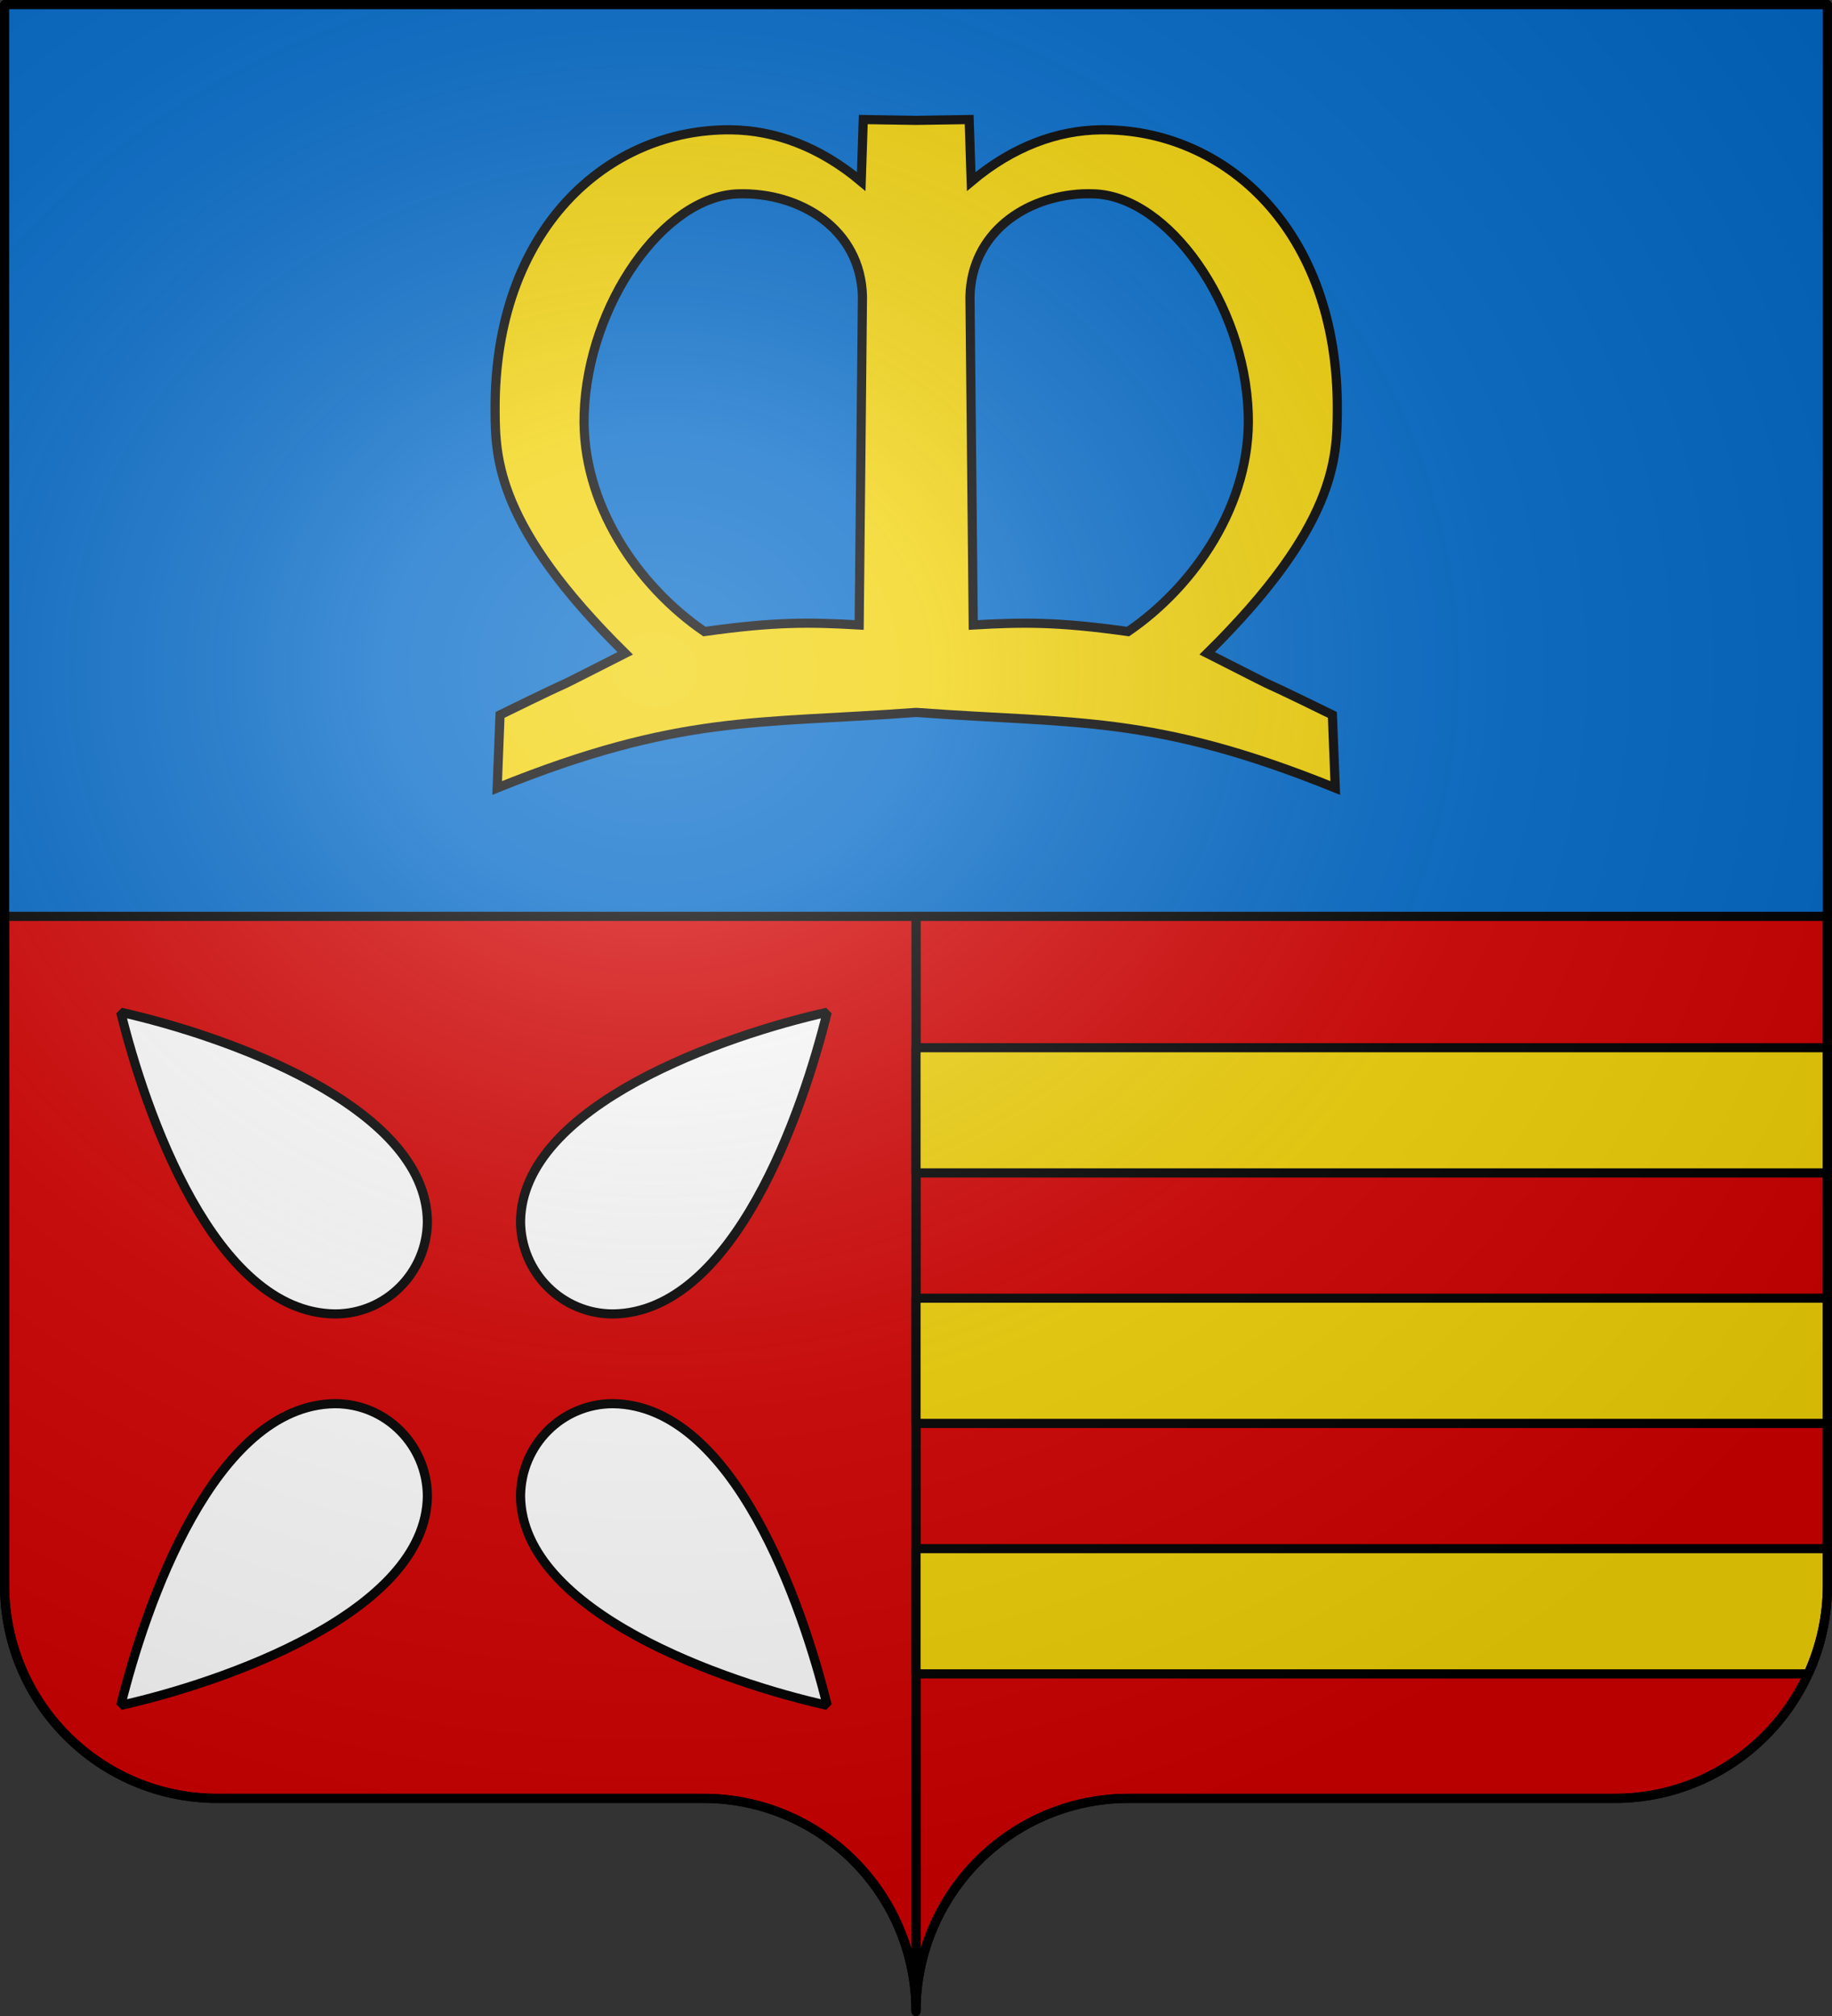 <?xml version="1.0" encoding="UTF-8" standalone="no"?>
<!-- Created with Inkscape (http://www.inkscape.org/) -->
<svg
   xmlns:svg="http://www.w3.org/2000/svg"
   xmlns="http://www.w3.org/2000/svg"
   xmlns:xlink="http://www.w3.org/1999/xlink"
   version="1.0"
   width="600"
   height="660"
   id="svg2">
  <rect width="100%" height="100%" fill="#333333" stroke="none"/>
  <defs
     id="defs6">
    <linearGradient
       id="linearGradient2893">
      <stop
         style="stop-color:#ffffff;stop-opacity:0.314"
         offset="0"
         id="stop2895" />
      <stop
         style="stop-color:#ffffff;stop-opacity:0.251"
         offset="0.19"
         id="stop2897" />
      <stop
         style="stop-color:#6b6b6b;stop-opacity:0.125"
         offset="0.6"
         id="stop2901" />
      <stop
         style="stop-color:#000000;stop-opacity:0.125"
         offset="1"
         id="stop2899" />
    </linearGradient>
    <radialGradient
       cx="285.186"
       cy="200.448"
       r="300"
       fx="285.186"
       fy="200.448"
       id="radialGradient11919"
       xlink:href="#linearGradient2893"
       gradientUnits="userSpaceOnUse"
       gradientTransform="matrix(1.551,0,0,1.35,-227.894,-51.264)" />
  </defs>
  <g
     style="opacity:1;display:inline"
     id="layer1">
    <path
       d="M 300,658.499 C 300,619.995 331.203,588.746 369.65,588.746 C 408.097,588.746 490.403,588.746 528.85,588.746 C 567.297,588.746 598.5,557.496 598.5,518.992 L 598.5,1.5 L 1.5,1.5 L 1.5,518.992 C 1.5,557.496 32.703,588.746 71.15,588.746 C 109.597,588.746 191.903,588.746 230.35,588.746 C 268.797,588.746 300,619.995 300,658.499 z "
       style="fill:#0169c9;fill-opacity:1;fill-rule:nonzero;stroke:none;stroke-width:5;stroke-linecap:round;stroke-linejoin:round;stroke-miterlimit:4;stroke-dashoffset:0;stroke-opacity:1"
       id="path2187" />
    <path
       d="M 300,300 L 300,658.5 C 300,619.996 331.209,588.75 369.656,588.75 C 408.103,588.75 490.397,588.75 528.844,588.75 C 567.291,588.75 598.5,557.504 598.5,519 L 598.5,300 L 300,300 z "
       style="opacity:1;fill:#d40000;fill-opacity:1;fill-rule:evenodd;stroke:#000000;stroke-width:3;stroke-linecap:round;stroke-linejoin:round;stroke-miterlimit:4;stroke-dasharray:none;stroke-dashoffset:0;stroke-opacity:1"
       id="rect2189" />
    <path
       d="M 1.5,300 L 1.5,519 C 1.5,557.504 32.709,588.75 71.156,588.75 C 109.603,588.75 191.897,588.75 230.344,588.75 C 268.791,588.75 300,619.996 300,658.5 L 300,300 L 1.5,300 z "
       style="fill:#d40000;fill-opacity:1;fill-rule:nonzero;stroke:#000000;stroke-width:3;stroke-linecap:round;stroke-linejoin:round;stroke-miterlimit:4;stroke-dasharray:none;stroke-dashoffset:0;stroke-opacity:1"
       id="path2014" />
    <path
       d="M 300,343 L 300,384 L 598.5,384 L 598.5,343 L 300,343 z M 300,425 L 300,466 L 598.5,466 L 598.5,425 L 300,425 z M 300,507 L 300,548 L 592.188,548 C 596.232,539.165 598.5,529.35 598.5,519 L 598.5,507 L 300,507 z "
       style="opacity:1;fill:#f2d207;fill-opacity:1;fill-rule:evenodd;stroke:#000000;stroke-width:3;stroke-linecap:round;stroke-linejoin:round;stroke-miterlimit:4;stroke-dasharray:none;stroke-dashoffset:0;stroke-opacity:1"
       id="rect3180" />
  </g>
  <g
     style="display:inline"
     id="layer2">
    <g
       transform="matrix(1.624,0,0,1.624,-457.014,-404.501)"
       id="g3283">
      <path
         d="M 348.977,513.957 C 359.261,513.957 367.525,505.613 367.607,495.333 C 367.357,471.814 326.097,457.665 305.766,453.138 C 310.645,472.982 324.522,513.703 348.977,513.957 z "
         style="fill:#ffffff;fill-opacity:1;stroke:#000000;stroke-width:1.847;stroke-linecap:butt;stroke-linejoin:bevel;stroke-miterlimit:4;stroke-dasharray:none;stroke-opacity:1"
         id="path4177" />
      <use
         transform="matrix(-1,0,0,1,753.994,0)"
         id="use3194"
         x="0"
         y="0"
         width="600"
         height="660"
         xlink:href="#path4177" />
      <use
         transform="matrix(1,0,0,-1,0,1045.998)"
         id="use3196"
         x="0"
         y="0"
         width="600"
         height="660"
         xlink:href="#path4177" />
      <use
         transform="matrix(-1,0,0,-1,753.994,1045.998)"
         id="use3198"
         x="0"
         y="0"
         width="600"
         height="660"
         xlink:href="#path4177" />
    </g>
    <path
       d="M 282.728,39.139 L 282.056,59.436 C 268.329,47.896 253.594,42.656 239.445,42.499 C 199.144,42.051 161.77,74.946 162.154,134.442 C 162.254,149.971 162.554,172.278 204.765,213.884 C 170.457,231.322 197.444,217.556 163.767,234.046 L 162.826,257.973 C 222.615,233.813 247.832,237.101 299.933,233.24 C 300.028,233.247 300.107,233.233 300.202,233.24 C 352.303,237.101 377.521,233.813 437.31,257.973 L 436.369,234.046 C 402.692,217.556 429.679,231.322 395.371,213.884 C 437.581,172.278 437.882,149.971 437.982,134.442 C 438.366,74.946 400.857,42.051 360.557,42.499 C 346.408,42.656 331.807,47.896 318.08,59.436 L 317.408,39.139 L 300.202,39.407 L 299.933,39.407 L 282.728,39.139 z M 241.73,63.468 C 261.977,62.839 281.922,74.937 282.459,97.073 L 281.384,204.609 C 265.275,203.675 253.732,203.514 230.708,206.759 C 209.031,191.971 190.277,165.027 191.323,135.383 C 192.563,99.542 217.399,64.224 241.73,63.468 z M 354.508,63.468 C 355.765,63.409 357.006,63.429 358.271,63.468 C 382.603,64.224 407.572,99.542 408.813,135.383 C 409.859,165.027 391.105,191.971 369.428,206.759 C 346.404,203.514 334.861,203.675 318.752,204.609 L 317.677,97.073 C 318.18,76.321 335.642,64.366 354.508,63.468 z "
       style="fill:#f2d207;fill-rule:evenodd;stroke:#000000;stroke-width:3;stroke-linecap:butt;stroke-linejoin:miter;stroke-miterlimit:4;stroke-dasharray:none;stroke-opacity:1"
       id="path3545" />
  </g>
  <g
     style="display:inline"
     id="layer3">
    <path
       d="M 1.5,1.5 L 1.5,518.991 C 1.5,557.496 32.703,588.746 71.15,588.746 C 109.597,588.746 191.903,588.746 230.35,588.746 C 268.797,588.745 300,619.996 300,658.5 C 300,619.996 331.203,588.746 369.65,588.746 C 408.097,588.745 490.403,588.746 528.85,588.746 C 567.297,588.746 598.5,557.496 598.5,518.991 L 598.5,1.5 L 1.5,1.5 z "
       style="fill:url(#radialGradient11919);fill-opacity:1;fill-rule:evenodd;stroke:none;stroke-width:3;stroke-linecap:butt;stroke-linejoin:miter;stroke-miterlimit:4;stroke-dasharray:none;stroke-opacity:1"
       id="path2875" />
  </g>
  <g
     id="layer4">
    <path
       d="M 300,658.5 C 300,619.996 331.203,588.746 369.65,588.746 C 408.097,588.746 490.403,588.746 528.85,588.746 C 567.297,588.746 598.5,557.497 598.5,518.993 L 598.5,1.5 L 1.5,1.5 L 1.5,518.993 C 1.5,557.497 32.703,588.746 71.15,588.746 C 109.597,588.746 191.903,588.746 230.35,588.746 C 268.797,588.746 300,619.996 300,658.5 z "
       style="fill:none;fill-opacity:1;fill-rule:nonzero;stroke:#000000;stroke-width:3;stroke-linecap:round;stroke-linejoin:round;stroke-miterlimit:4;stroke-dasharray:none;stroke-dashoffset:0;stroke-opacity:1"
       id="path1572" />
  </g>
</svg>
